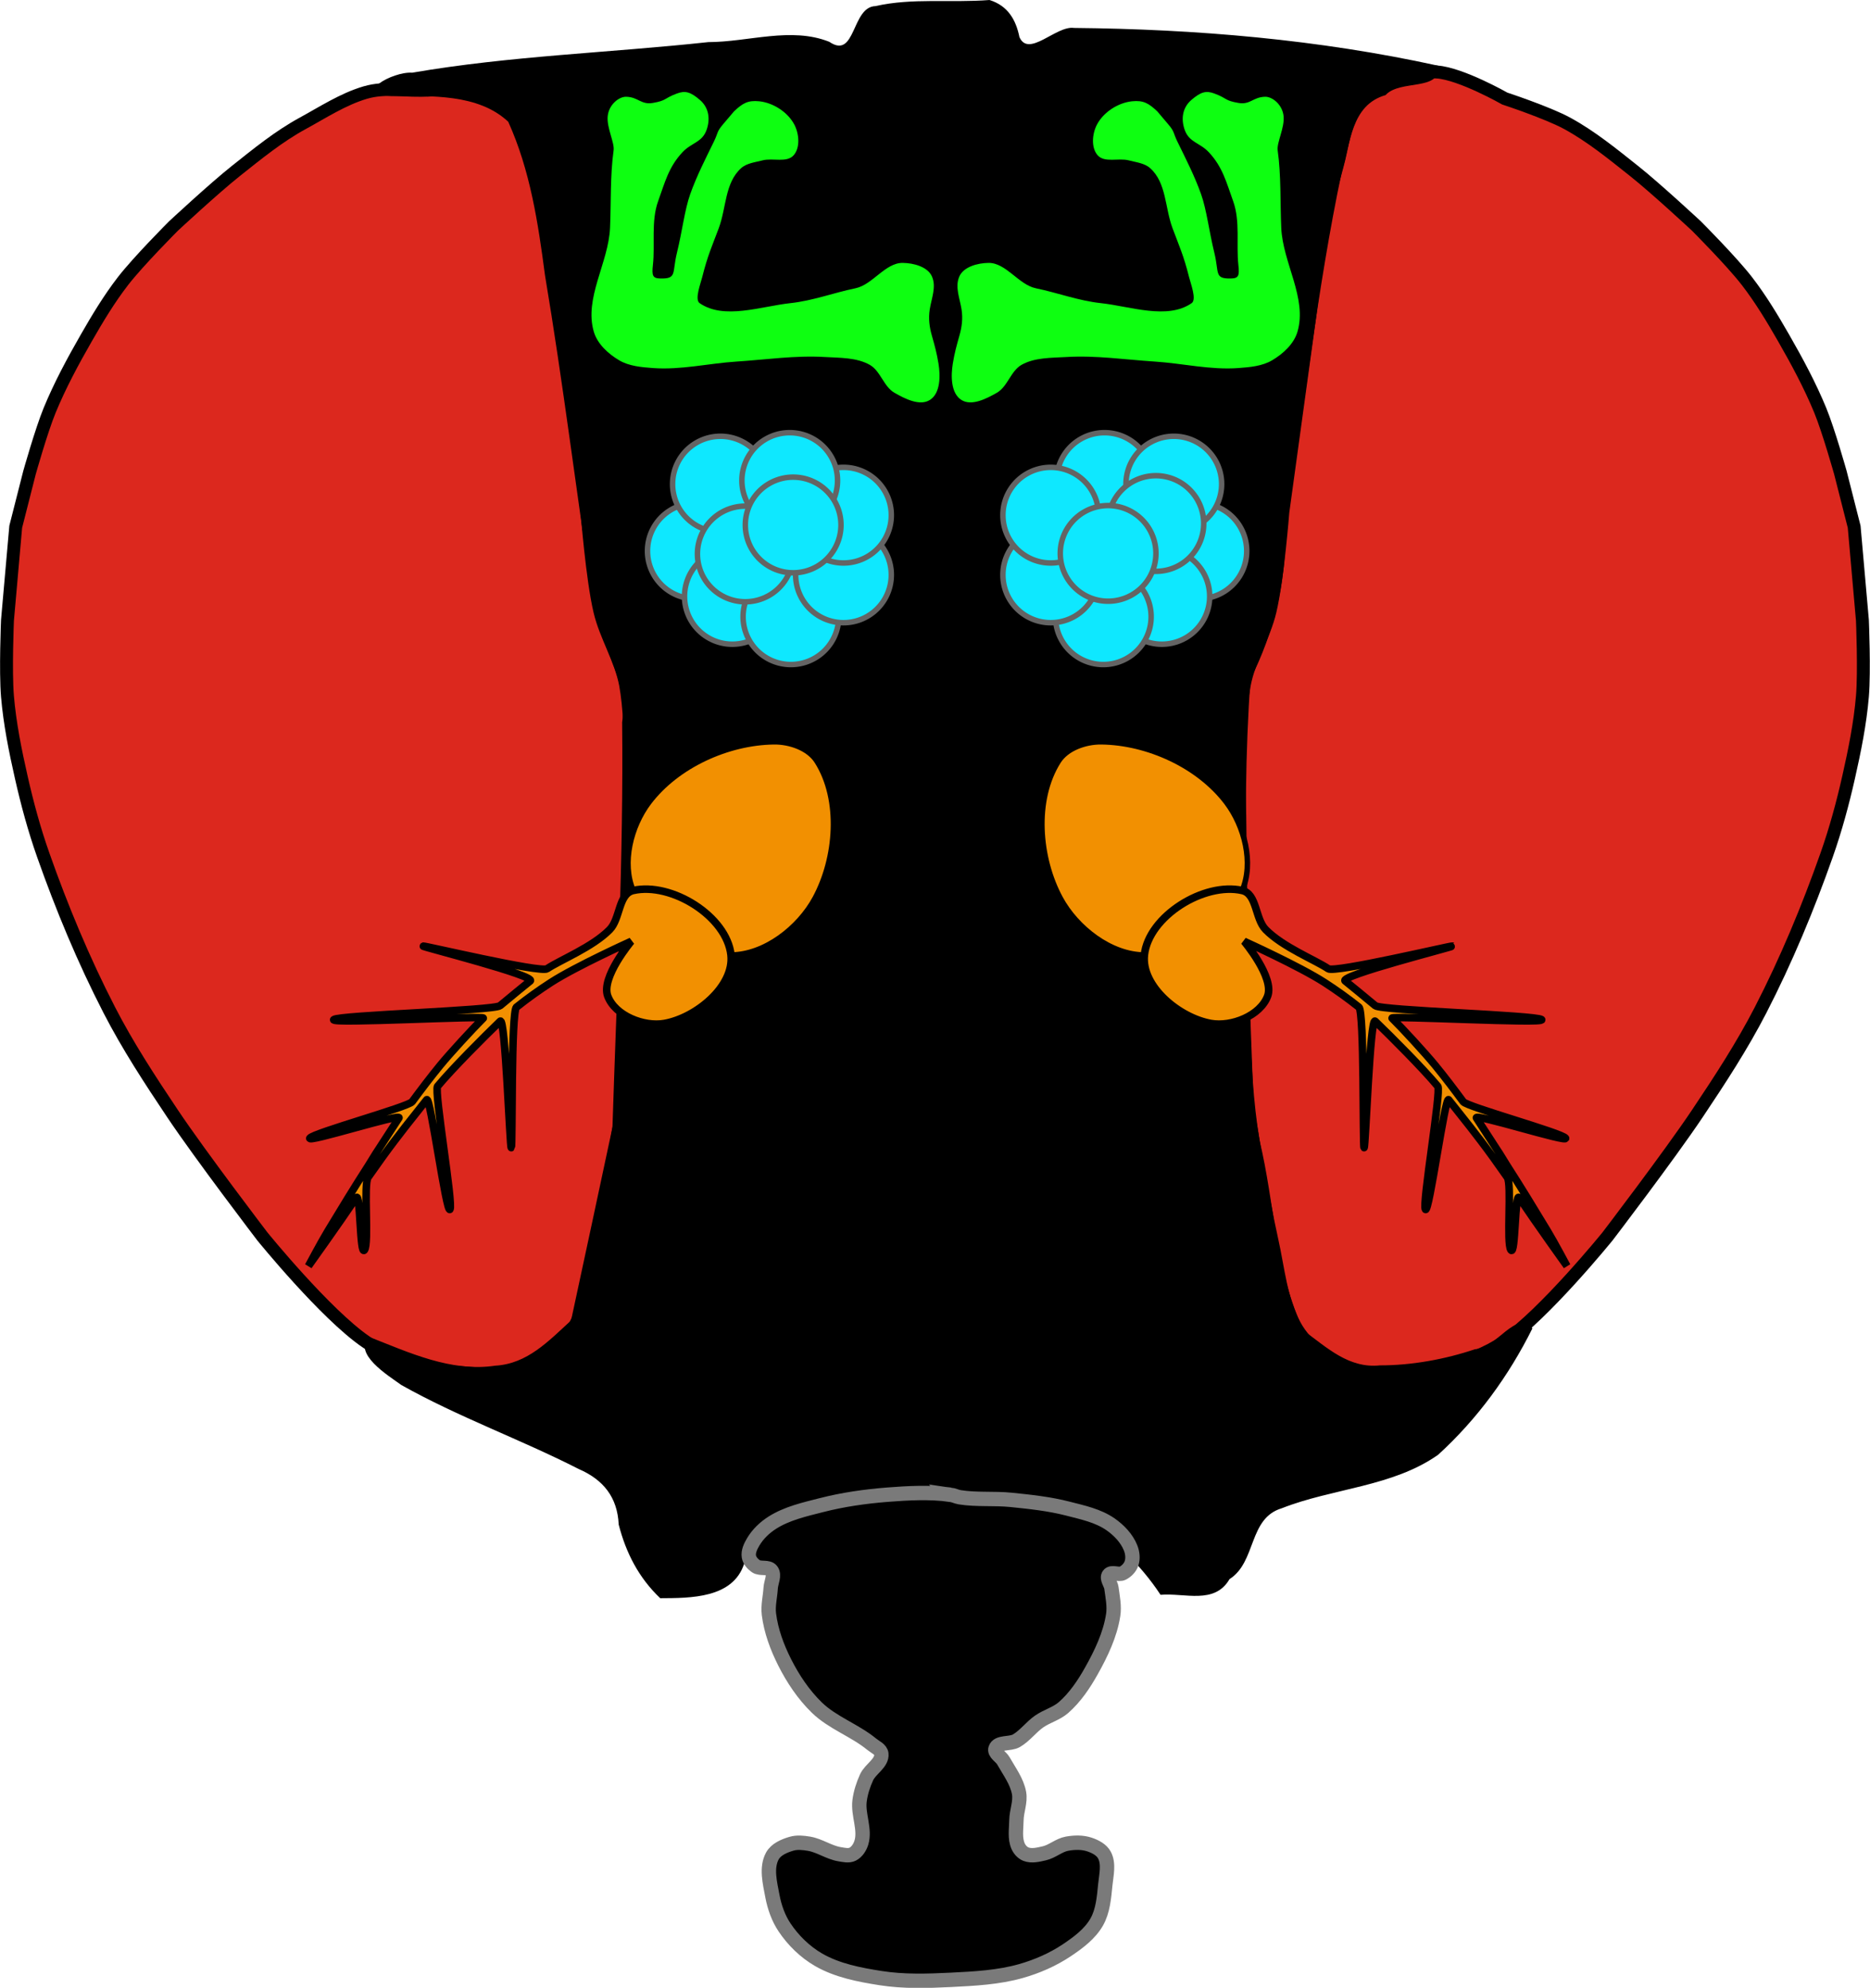 <?xml version="1.0" encoding="UTF-8" standalone="no"?>
<!-- Created with Inkscape (http://www.inkscape.org/) -->

<svg
   xmlns:dc="http://purl.org/dc/elements/1.1/"
   xmlns:cc="http://creativecommons.org/ns#"
   xmlns:rdf="http://www.w3.org/1999/02/22-rdf-syntax-ns#"
   xmlns:svg="http://www.w3.org/2000/svg"
   xmlns="http://www.w3.org/2000/svg"
   xmlns:sodipodi="http://sodipodi.sourceforge.net/DTD/sodipodi-0.dtd"
   xmlns:inkscape="http://www.inkscape.org/namespaces/inkscape"
   width="341.405"
   height="362.941"
   viewBox="0 0 96.352 102.43"
   version="1.1"
   id="svg8"
   inkscape:version="0.92.4 (5da689c313, 2019-01-14)"
   sodipodi:docname="head 1.3.svg">
  <defs
     id="defs2">
    <filter
       inkscape:collect="always"
       id="filter3856">
      <feGaussianBlur
         inkscape:collect="always"
         stdDeviation="0.306"
         id="feGaussianBlur3858" />
    </filter>
    <filter
       inkscape:collect="always"
       id="filter4222">
      <feGaussianBlur
         inkscape:collect="always"
         stdDeviation="0.367"
         id="feGaussianBlur4224" />
    </filter>
    <filter
       inkscape:collect="always"
       id="filter4234">
      <feGaussianBlur
         inkscape:collect="always"
         stdDeviation="0.367"
         id="feGaussianBlur4236" />
    </filter>
  </defs>
  <sodipodi:namedview
     id="base"
     pagecolor="#ffffff"
     bordercolor="#666666"
     borderopacity="1.0"
     inkscape:pageopacity="0.0"
     inkscape:pageshadow="2"
     inkscape:zoom="0.9899495"
     inkscape:cx="344.27403"
     inkscape:cy="180.09059"
     inkscape:document-units="mm"
     inkscape:current-layer="layer1"
     showgrid="false"
     inkscape:window-width="1536"
     inkscape:window-height="801"
     inkscape:window-x="-8"
     inkscape:window-y="-8"
     inkscape:window-maximized="1"
     units="mm"
     fit-margin-top="0"
     fit-margin-left="0"
     fit-margin-right="0"
     fit-margin-bottom="0" />
  <g
     inkscape:label="Layer 1"
     inkscape:groupmode="layer"
     id="layer1"
     transform="translate(-9.261,-10.683)">
    <path
       style="fill:#dc281e;fill-opacity:1;stroke:#000000;stroke-width:0.665;stroke-linecap:butt;stroke-linejoin:miter;stroke-miterlimit:4;stroke-opacity:1;stroke-dasharray:none"
       d="m 31.417,15.321 c 0.758,-0.055 1.893,0.003 2.593,0.301 0.691,0.295 1.141,0.209 1.6,0.803 0.67,0.867 0.812,1.781 1.11,2.835 0.282,0.996 0.515,2.007 0.709,3.024 0.304,1.595 0.709,4.819 0.709,4.819 l 1.37,9.969 c 0,0 0.266,3.434 0.661,5.103 0.308,1.299 1.076,2.468 1.323,3.78 0.416,2.215 0.236,6.756 0.236,6.756 l -0.095,7.229 -0.283,7.654 c 0,0 -0.755,4.681 -1.276,6.993 -0.333,1.48 -0.456,3.062 -1.181,4.394 -0.315,0.578 -0.784,1.088 -1.323,1.465 -0.724,0.506 -1.59,0.824 -2.457,0.992 -0.587,0.114 -1.199,0.044 -1.795,0 -0.746,-0.055 -1.501,-0.127 -2.221,-0.331 -1.039,-0.295 -2.085,-0.667 -2.977,-1.276 -2.096,-1.433 -5.339,-5.433 -5.339,-5.433 0,0 -3.176,-4.158 -4.63,-6.331 -1.16,-1.733 -2.306,-3.485 -3.26,-5.339 -1.324,-2.572 -2.44,-5.256 -3.402,-7.985 -0.463,-1.312 -0.828,-2.659 -1.134,-4.016 -0.31,-1.371 -0.59,-2.757 -0.709,-4.158 -0.11,-1.303 0,-3.921 0,-3.921 l 0.425,-4.819 0.709,-2.788 c 0,0 0.611,-2.172 1.039,-3.213 0.531,-1.289 1.196,-2.523 1.89,-3.733 0.578,-1.008 1.18,-2.01 1.89,-2.929 0.783,-1.015 2.599,-2.835 2.599,-2.835 0,0 2.094,-1.947 3.213,-2.835 1.106,-0.878 2.209,-1.782 3.449,-2.457 1.012,-0.551 2.068,-1.244 3.213,-1.583 1.095,-0.324 2.094,-0.046 3.343,-0.136 z"
       id="path826"
       inkscape:connector-curvature="0"
       sodipodi:nodetypes="sssssccsscccssssssscssssscccssscssss" />
    <path
       sodipodi:nodetypes="sssssccsscccssssssscssssscccssscsscs"
       inkscape:connector-curvature="0"
       id="path828"
       d="m 83.298,14.393 c -0.758,-0.055 -1.521,0.221 -2.221,0.52 -0.691,0.295 -1.43,0.634 -1.89,1.228 -0.67,0.867 -0.741,2.064 -1.039,3.118 -0.282,0.996 -0.515,2.007 -0.709,3.024 -0.304,1.595 -0.709,4.819 -0.709,4.819 l -1.37,9.969 c 0,0 -0.266,3.434 -0.661,5.103 -0.308,1.299 -1.076,2.468 -1.323,3.78 -0.416,2.215 -0.236,6.756 -0.236,6.756 l 0.095,7.229 0.283,7.654 c 0,0 0.755,4.681 1.276,6.993 0.333,1.48 0.456,3.062 1.181,4.394 0.315,0.578 0.784,1.088 1.323,1.465 0.724,0.506 1.59,0.824 2.457,0.992 0.587,0.114 1.199,0.044 1.795,0 0.746,-0.055 1.501,-0.127 2.221,-0.331 1.039,-0.295 2.085,-0.667 2.977,-1.276 2.096,-1.433 5.339,-5.433 5.339,-5.433 0,0 3.176,-4.158 4.63,-6.331 1.16,-1.733 2.306,-3.485 3.26,-5.339 1.324,-2.572 2.44,-5.256 3.402,-7.985 0.463,-1.312 0.828,-2.659 1.134,-4.016 0.31,-1.371 0.59,-2.757 0.709,-4.158 0.11,-1.303 0,-3.921 0,-3.921 l -0.425,-4.819 -0.709,-2.788 c 0,0 -0.611,-2.172 -1.039,-3.213 -0.531,-1.289 -1.196,-2.523 -1.89,-3.733 -0.578,-1.008 -1.18,-2.01 -1.89,-2.929 -0.783,-1.015 -2.599,-2.835 -2.599,-2.835 0,0 -2.094,-1.947 -3.213,-2.835 -1.106,-0.878 -2.209,-1.782 -3.449,-2.457 -1.012,-0.551 -3.213,-1.276 -3.213,-1.276 0,0 -2.248,-1.28 -3.496,-1.37 z"
       style="fill:#dc281e;fill-opacity:1;stroke:#000000;stroke-width:0.665;stroke-linecap:butt;stroke-linejoin:miter;stroke-miterlimit:4;stroke-opacity:1;stroke-dasharray:none" />
    <path
       style="font-size:medium;font-style:normal;font-variant:normal;font-weight:normal;font-stretch:normal;text-indent:0;text-align:start;text-decoration:none;line-height:normal;letter-spacing:normal;word-spacing:normal;text-transform:none;direction:ltr;writing-mode:lr-tb;text-anchor:start;baseline-shift:baseline;color:#000000;fill:#000000;fill-opacity:1;fill-rule:nonzero;stroke:none;visibility:visible;display:inline;overflow:visible;enable-background:accumulate;font-family:sans-serif"
       d="m 60.25,10.683 c -1.946,0.154 -3.995,-0.117 -5.874,0.314 -1.252,0.03 -1.008,2.781 -2.386,1.84 -1.971,-0.785 -4.167,0.013 -6.234,0.016 -5.08,0.551 -10.226,0.708 -15.257,1.576 -1.024,-0.072 -3.114,1.132 -1.085,1.2 2.035,0.005 4.485,-0.127 6.034,1.328 1.133,2.507 1.536,5.2 1.893,7.905 0.936,5.576 1.618,11.194 2.466,16.778 0.248,2.174 1.863,4.005 1.51,6.259 0.074,6.959 -0.278,13.925 -0.499,20.874 -0.709,3.319 -1.415,6.638 -2.133,9.954 -1.156,1.056 -2.247,2.235 -3.91,2.33 -2.276,0.341 -4.444,-0.681 -6.525,-1.496 -0.789,0.894 0.971,1.974 1.691,2.492 2.944,1.654 6.142,2.799 9.134,4.326 1.277,0.553 2,1.459 2.064,2.862 0.373,1.46 1.039,2.754 2.141,3.798 1.569,-0.008 3.739,0.009 4.323,-1.775 0.934,-1.156 2.012,-2.472 3.586,-2.672 2.037,-0.55 4.033,-1.454 6.185,-1.039 2.63,-0.031 5.272,0.496 7.742,1.276 1.497,1.17 2.893,2.435 3.942,4.034 1.248,-0.108 2.784,0.519 3.554,-0.808 1.393,-0.886 0.963,-3.135 2.694,-3.652 2.613,-1.033 5.707,-1.099 8.057,-2.758 2.022,-1.846 3.638,-4.065 4.856,-6.512 -0.875,-0.979 -1.846,1.052 -2.953,1.074 -1.546,0.52 -3.271,0.836 -4.904,0.833 -1.599,0.169 -2.72,-0.91 -3.92,-1.783 -1.477,-3.059 -1.493,-6.542 -2.283,-9.805 -0.66,-4.055 -0.42,-8.207 -0.646,-12.304 -0.106,-3.822 -0.091,-7.69 0.181,-11.481 1.199,-2.364 1.818,-4.954 1.804,-7.603 0.947,-6.175 1.61,-12.412 2.898,-18.524 0.452,-1.476 0.476,-3.447 2.258,-3.957 0.739,-0.824 2.886,-0.176 2.707,-1.515 -6.157,-1.351 -12.471,-1.886 -18.766,-1.946 -0.913,-0.131 -2.332,1.552 -2.807,0.473 -0.185,-0.914 -0.61,-1.62 -1.541,-1.912 z"
       id="path1389"
       inkscape:connector-curvature="0" />
    <path
       style="fill:#000000;fill-opacity:1;stroke:#7a7a7a;stroke-width:0.741;stroke-linecap:butt;stroke-linejoin:miter;stroke-miterlimit:4;stroke-opacity:1;stroke-dasharray:none"
       d="m 58.222,87.704 c -1.068,-0.143 -2.159,-0.084 -3.233,0 -1.148,0.09 -2.297,0.254 -3.413,0.54 -0.862,0.22 -1.763,0.423 -2.515,0.899 -0.394,0.249 -0.75,0.588 -0.988,0.989 -0.135,0.228 -0.27,0.503 -0.225,0.764 0.035,0.201 0.192,0.378 0.359,0.495 0.23,0.16 0.645,-0.002 0.808,0.225 0.176,0.243 -0.027,0.6 -0.045,0.899 -0.026,0.45 -0.146,0.902 -0.09,1.349 0.108,0.861 0.418,1.699 0.808,2.473 0.43,0.854 0.976,1.672 1.661,2.338 0.813,0.79 1.953,1.169 2.829,1.889 0.18,0.148 0.468,0.263 0.494,0.495 0.053,0.475 -0.566,0.778 -0.763,1.214 -0.174,0.385 -0.307,0.795 -0.359,1.214 -0.088,0.715 0.307,1.472 0.09,2.158 -0.074,0.234 -0.229,0.476 -0.449,0.585 -0.201,0.099 -0.452,0.037 -0.674,0 -0.546,-0.091 -1.025,-0.448 -1.572,-0.54 -0.295,-0.049 -0.611,-0.084 -0.898,0 -0.375,0.109 -0.8,0.287 -0.988,0.629 -0.332,0.604 -0.127,1.391 0,2.068 0.107,0.569 0.306,1.138 0.629,1.619 0.448,0.669 1.054,1.261 1.751,1.664 0.96,0.554 2.093,0.772 3.188,0.944 1.198,0.189 2.426,0.15 3.637,0.09 1.205,-0.06 2.431,-0.122 3.592,-0.45 0.838,-0.237 1.656,-0.594 2.38,-1.079 0.581,-0.39 1.178,-0.833 1.527,-1.439 0.33,-0.574 0.383,-1.275 0.449,-1.933 0.051,-0.507 0.196,-1.08 -0.045,-1.529 -0.147,-0.275 -0.468,-0.44 -0.763,-0.54 -0.369,-0.125 -0.784,-0.115 -1.167,-0.045 -0.416,0.076 -0.755,0.401 -1.167,0.495 -0.307,0.07 -0.649,0.159 -0.943,0.045 -0.178,-0.069 -0.325,-0.231 -0.404,-0.405 -0.186,-0.41 -0.097,-0.898 -0.09,-1.349 0.007,-0.467 0.217,-0.934 0.135,-1.394 -0.109,-0.607 -0.506,-1.126 -0.808,-1.664 -0.122,-0.217 -0.483,-0.393 -0.404,-0.63 0.121,-0.364 0.747,-0.21 1.078,-0.405 0.44,-0.258 0.75,-0.696 1.167,-0.989 0.395,-0.277 0.894,-0.401 1.257,-0.719 0.595,-0.522 1.05,-1.199 1.437,-1.889 0.504,-0.898 0.965,-1.86 1.123,-2.878 0.071,-0.46 -0.029,-0.932 -0.09,-1.394 -0.03,-0.227 -0.269,-0.488 -0.135,-0.674 0.141,-0.196 0.504,0.021 0.718,-0.09 0.198,-0.103 0.375,-0.285 0.449,-0.495 0.09,-0.255 0.055,-0.558 -0.045,-0.809 -0.197,-0.493 -0.597,-0.91 -1.033,-1.214 -0.641,-0.447 -1.444,-0.614 -2.2,-0.809 -0.953,-0.246 -1.939,-0.35 -2.919,-0.45 -0.88,-0.09 -1.776,0.005 -2.649,-0.135 -0.169,-0.027 -0.325,-0.112 -0.494,-0.135 z"
       id="path4544"
       inkscape:connector-curvature="0"
       sodipodi:nodetypes="ssssssssssssssssssssssssssssssssssssssssssssssssssssssss" />
    <g
       id="g858">
      <path
         transform="matrix(1.108,0,0,1.108,-8.361,-1.586)"
         sodipodi:nodetypes="csssssssssssssssssssssssssssssssssssssssc"
         inkscape:connector-curvature="0"
         id="path3775"
         d="m 69.721,16.252 c -0.395,-0.371 -0.638,-0.524 -1.177,-0.468 -0.65,0.068 -1.328,0.508 -1.63,1.087 -0.219,0.419 -0.279,1.061 0.03,1.419 0.32,0.37 0.975,0.117 1.449,0.241 0.342,0.09 0.733,0.127 0.996,0.362 0.761,0.681 0.684,1.835 1.041,2.792 0.32,0.857 0.519,1.275 0.77,2.279 0.071,0.286 0.363,1.039 0.121,1.207 -1.135,0.788 -2.852,0.148 -4.226,0 -1.046,-0.113 -1.991,-0.478 -3.021,-0.691 -0.801,-0.165 -1.384,-1.19 -2.201,-1.18 -0.5,0.006 -1.158,0.176 -1.358,0.634 -0.212,0.484 0.024,1.013 0.105,1.535 0.065,0.418 0.015,0.811 -0.101,1.217 -0.136,0.478 -0.225,0.803 -0.306,1.293 -0.094,0.571 -0.094,1.377 0.392,1.69 0.474,0.306 1.171,-0.051 1.66,-0.332 0.5,-0.288 0.643,-1.016 1.147,-1.298 0.615,-0.344 1.379,-0.32 2.083,-0.362 1.368,-0.083 2.738,0.123 4.105,0.211 1.299,0.084 2.596,0.399 3.894,0.302 0.535,-0.04 1.108,-0.088 1.57,-0.362 0.509,-0.302 1.011,-0.76 1.177,-1.328 0.458,-1.564 -0.684,-3.202 -0.755,-4.83 -0.052,-1.189 -0.002,-2.429 -0.166,-3.607 -0.049,-0.355 0.324,-1.043 0.276,-1.579 -0.048,-0.536 -0.518,-0.921 -0.865,-0.911 -0.562,0.016 -0.683,0.383 -1.238,0.287 -0.659,-0.114 -0.49,-0.204 -1.117,-0.438 -0.384,-0.143 -0.63,-0.08 -1.072,0.302 -0.415,0.358 -0.49,0.889 -0.302,1.404 0.211,0.575 0.699,0.579 1.117,1.026 0.641,0.685 0.814,1.396 1.132,2.279 0.334,0.928 0.136,2.018 0.241,2.958 0.058,0.513 0.007,0.626 -0.347,0.634 -0.783,0.017 -0.541,-0.256 -0.767,-1.182 -0.252,-1.028 -0.359,-2.004 -0.621,-2.743 -0.302,-0.848 -0.707,-1.636 -1.102,-2.445 -0.205,-0.421 -0.119,-0.443 -0.423,-0.8 z"
         style="fill:#0eff11;fill-opacity:1;stroke:none;filter:url(#filter3856)" />
      <path
         style="fill:#0eff11;fill-opacity:1;stroke:none;filter:url(#filter3856)"
         d="m 69.721,16.252 c -0.395,-0.371 -0.638,-0.524 -1.177,-0.468 -0.65,0.068 -1.328,0.508 -1.63,1.087 -0.219,0.419 -0.279,1.061 0.03,1.419 0.32,0.37 0.975,0.117 1.449,0.241 0.342,0.09 0.733,0.127 0.996,0.362 0.761,0.681 0.684,1.835 1.041,2.792 0.32,0.857 0.519,1.275 0.77,2.279 0.071,0.286 0.363,1.039 0.121,1.207 -1.135,0.788 -2.852,0.148 -4.226,0 -1.046,-0.113 -1.991,-0.478 -3.021,-0.691 -0.801,-0.165 -1.384,-1.19 -2.201,-1.18 -0.5,0.006 -1.158,0.176 -1.358,0.634 -0.212,0.484 0.024,1.013 0.105,1.535 0.065,0.418 0.015,0.811 -0.101,1.217 -0.136,0.478 -0.225,0.803 -0.306,1.293 -0.094,0.571 -0.094,1.377 0.392,1.69 0.474,0.306 1.171,-0.051 1.66,-0.332 0.5,-0.288 0.643,-1.016 1.147,-1.298 0.615,-0.344 1.379,-0.32 2.083,-0.362 1.368,-0.083 2.738,0.123 4.105,0.211 1.299,0.084 2.596,0.399 3.894,0.302 0.535,-0.04 1.108,-0.088 1.57,-0.362 0.509,-0.302 1.011,-0.76 1.177,-1.328 0.458,-1.564 -0.684,-3.202 -0.755,-4.83 -0.052,-1.189 -0.002,-2.429 -0.166,-3.607 -0.049,-0.355 0.324,-1.043 0.276,-1.579 -0.048,-0.536 -0.518,-0.921 -0.865,-0.911 -0.562,0.016 -0.683,0.383 -1.238,0.287 -0.659,-0.114 -0.49,-0.204 -1.117,-0.438 -0.384,-0.143 -0.63,-0.08 -1.072,0.302 -0.415,0.358 -0.49,0.889 -0.302,1.404 0.211,0.575 0.699,0.579 1.117,1.026 0.641,0.685 0.814,1.396 1.132,2.279 0.334,0.928 0.136,2.018 0.241,2.958 0.058,0.513 0.007,0.626 -0.347,0.634 -0.783,0.017 -0.541,-0.256 -0.767,-1.182 -0.252,-1.028 -0.359,-2.004 -0.621,-2.743 -0.302,-0.848 -0.707,-1.636 -1.102,-2.445 -0.205,-0.421 -0.119,-0.443 -0.423,-0.8 z"
         id="path3888"
         inkscape:connector-curvature="0"
         sodipodi:nodetypes="csssssssssssssssssssssssssssssssssssssssc"
         transform="matrix(-1.108,0,0,1.108,124.332,-1.586)" />
    </g>
    <g
       id="g4183"
       style="filter:url(#filter4234)">
      <path
         transform="matrix(0.345,0,0,0.345,-41.399,-42.398)"
         d="m 333.036,236.156 a 7.143,7.143 0 1 1 -14.286,0 7.143,7.143 0 1 1 14.286,0 z"
         sodipodi:ry="7.1428571"
         sodipodi:rx="7.1428571"
         sodipodi:cy="236.15553"
         sodipodi:cx="325.89285"
         id="path3917"
         style="fill:#0ee8ff;fill-opacity:1;stroke:#646464;stroke-width:0.819;stroke-opacity:1"
         sodipodi:type="arc" />
      <path
         sodipodi:type="arc"
         style="fill:#0ee8ff;fill-opacity:1;stroke:#646464;stroke-width:0.819;stroke-opacity:1"
         id="path3911"
         sodipodi:cx="325.89285"
         sodipodi:cy="236.15553"
         sodipodi:rx="7.1428571"
         sodipodi:ry="7.1428571"
         d="m 333.036,236.156 a 7.143,7.143 0 1 1 -14.286,0 7.143,7.143 0 1 1 14.286,0 z"
         transform="matrix(0.345,0,0,0.345,-43.308,-40.059)" />
      <path
         transform="matrix(0.345,0,0,0.345,-46.262,-46.03)"
         d="m 333.036,236.156 a 7.143,7.143 0 1 1 -14.286,0 7.143,7.143 0 1 1 14.286,0 z"
         sodipodi:ry="7.1428571"
         sodipodi:rx="7.1428571"
         sodipodi:cy="236.15553"
         sodipodi:cx="325.89285"
         id="path3890"
         style="fill:#0ee8ff;fill-opacity:1;stroke:#646464;stroke-width:0.819;stroke-opacity:1"
         sodipodi:type="arc" />
      <path
         sodipodi:type="arc"
         style="fill:#0ee8ff;fill-opacity:1;stroke:#646464;stroke-width:0.819;stroke-opacity:1"
         id="path3903"
         sodipodi:cx="325.89285"
         sodipodi:cy="236.15553"
         sodipodi:rx="7.1428571"
         sodipodi:ry="7.1428571"
         d="m 333.036,236.156 a 7.143,7.143 0 1 1 -14.286,0 7.143,7.143 0 1 1 14.286,0 z"
         transform="matrix(0.345,0,0,0.345,-46.324,-39.012)" />
      <path
         transform="matrix(0.345,0,0,0.345,-49.032,-41.167)"
         d="m 333.036,236.156 a 7.143,7.143 0 1 1 -14.286,0 7.143,7.143 0 1 1 14.286,0 z"
         sodipodi:ry="7.1428571"
         sodipodi:rx="7.1428571"
         sodipodi:cy="236.15553"
         sodipodi:cx="325.89285"
         id="path3905"
         style="fill:#0ee8ff;fill-opacity:1;stroke:#646464;stroke-width:0.819;stroke-opacity:1"
         sodipodi:type="arc" />
      <path
         sodipodi:type="arc"
         style="fill:#0ee8ff;fill-opacity:1;stroke:#646464;stroke-width:0.819;stroke-opacity:1"
         id="path3907"
         sodipodi:cx="325.89285"
         sodipodi:cy="236.15553"
         sodipodi:rx="7.1428571"
         sodipodi:ry="7.1428571"
         d="m 333.036,236.156 a 7.143,7.143 0 1 1 -14.286,0 7.143,7.143 0 1 1 14.286,0 z"
         transform="matrix(0.345,0,0,0.345,-49.032,-44.244)" />
      <path
         sodipodi:type="arc"
         style="fill:#0ee8ff;fill-opacity:1;stroke:#646464;stroke-width:0.819;stroke-opacity:1"
         id="path3915"
         sodipodi:cx="325.89285"
         sodipodi:cy="236.15553"
         sodipodi:rx="7.1428571"
         sodipodi:ry="7.1428571"
         d="m 333.036,236.156 a 7.143,7.143 0 1 1 -14.286,0 7.143,7.143 0 1 1 14.286,0 z"
         transform="matrix(0.345,0,0,0.345,-42.692,-45.845)" />
      <path
         transform="matrix(0.345,0,0,0.345,-43.615,-43.814)"
         d="m 333.036,236.156 a 7.143,7.143 0 1 1 -14.286,0 7.143,7.143 0 1 1 14.286,0 z"
         sodipodi:ry="7.1428571"
         sodipodi:rx="7.1428571"
         sodipodi:cy="236.15553"
         sodipodi:cx="325.89285"
         id="path3913"
         style="fill:#0ee8ff;fill-opacity:1;stroke:#646464;stroke-width:0.819;stroke-opacity:1"
         sodipodi:type="arc" />
      <path
         transform="matrix(0.345,0,0,0.345,-46.077,-42.275)"
         d="m 333.036,236.156 a 7.143,7.143 0 1 1 -14.286,0 7.143,7.143 0 1 1 14.286,0 z"
         sodipodi:ry="7.1428571"
         sodipodi:rx="7.1428571"
         sodipodi:cy="236.15553"
         sodipodi:cx="325.89285"
         id="path3909"
         style="fill:#0ee8ff;fill-opacity:1;stroke:#646464;stroke-width:0.819;stroke-opacity:1"
         sodipodi:type="arc" />
    </g>
    <g
       id="g4207"
       style="filter:url(#filter4222)">
      <path
         sodipodi:type="arc"
         style="fill:#0ee8ff;fill-opacity:1;stroke:#646464;stroke-width:0.819;stroke-opacity:1"
         id="path4048"
         sodipodi:cx="325.89285"
         sodipodi:cy="236.15553"
         sodipodi:rx="7.1428571"
         sodipodi:ry="7.1428571"
         d="m 333.036,236.156 a 7.143,7.143 0 1 1 -14.286,0 7.143,7.143 0 1 1 14.286,0 z"
         transform="matrix(-0.345,0,0,0.345,157.521,-42.398)" />
      <path
         transform="matrix(-0.345,0,0,0.345,159.429,-40.059)"
         d="m 333.036,236.156 a 7.143,7.143 0 1 1 -14.286,0 7.143,7.143 0 1 1 14.286,0 z"
         sodipodi:ry="7.1428571"
         sodipodi:rx="7.1428571"
         sodipodi:cy="236.15553"
         sodipodi:cx="325.89285"
         id="path4050"
         style="fill:#0ee8ff;fill-opacity:1;stroke:#646464;stroke-width:0.819;stroke-opacity:1"
         sodipodi:type="arc" />
      <path
         transform="matrix(-0.345,0,0,0.345,162.446,-39.012)"
         d="m 333.036,236.156 a 7.143,7.143 0 1 1 -14.286,0 7.143,7.143 0 1 1 14.286,0 z"
         sodipodi:ry="7.1428571"
         sodipodi:rx="7.1428571"
         sodipodi:cy="236.15553"
         sodipodi:cx="325.89285"
         id="path4054"
         style="fill:#0ee8ff;fill-opacity:1;stroke:#646464;stroke-width:0.819;stroke-opacity:1"
         sodipodi:type="arc" />
      <path
         sodipodi:type="arc"
         style="fill:#0ee8ff;fill-opacity:1;stroke:#646464;stroke-width:0.819;stroke-opacity:1"
         id="path4056"
         sodipodi:cx="325.89285"
         sodipodi:cy="236.15553"
         sodipodi:rx="7.1428571"
         sodipodi:ry="7.1428571"
         d="m 333.036,236.156 a 7.143,7.143 0 1 1 -14.286,0 7.143,7.143 0 1 1 14.286,0 z"
         transform="matrix(-0.345,0,0,0.345,165.154,-41.167)" />
      <path
         transform="matrix(-0.345,0,0,0.345,165.154,-44.244)"
         d="m 333.036,236.156 a 7.143,7.143 0 1 1 -14.286,0 7.143,7.143 0 1 1 14.286,0 z"
         sodipodi:ry="7.1428571"
         sodipodi:rx="7.1428571"
         sodipodi:cy="236.15553"
         sodipodi:cx="325.89285"
         id="path4058"
         style="fill:#0ee8ff;fill-opacity:1;stroke:#646464;stroke-width:0.819;stroke-opacity:1"
         sodipodi:type="arc" />
      <path
         transform="matrix(-0.345,0,0,0.345,158.814,-45.845)"
         d="m 333.036,236.156 a 7.143,7.143 0 1 1 -14.286,0 7.143,7.143 0 1 1 14.286,0 z"
         sodipodi:ry="7.1428571"
         sodipodi:rx="7.1428571"
         sodipodi:cy="236.15553"
         sodipodi:cx="325.89285"
         id="path4060"
         style="fill:#0ee8ff;fill-opacity:1;stroke:#646464;stroke-width:0.819;stroke-opacity:1"
         sodipodi:type="arc" />
      <path
         sodipodi:type="arc"
         style="fill:#0ee8ff;fill-opacity:1;stroke:#646464;stroke-width:0.819;stroke-opacity:1"
         id="path4052"
         sodipodi:cx="325.89285"
         sodipodi:cy="236.15553"
         sodipodi:rx="7.1428571"
         sodipodi:ry="7.1428571"
         d="m 333.036,236.156 a 7.143,7.143 0 1 1 -14.286,0 7.143,7.143 0 1 1 14.286,0 z"
         transform="matrix(-0.345,0,0,0.345,162.384,-46.03)" />
      <path
         sodipodi:type="arc"
         style="fill:#0ee8ff;fill-opacity:1;stroke:#646464;stroke-width:0.819;stroke-opacity:1"
         id="path4062"
         sodipodi:cx="325.89285"
         sodipodi:cy="236.15553"
         sodipodi:rx="7.1428571"
         sodipodi:ry="7.1428571"
         d="m 333.036,236.156 a 7.143,7.143 0 1 1 -14.286,0 7.143,7.143 0 1 1 14.286,0 z"
         transform="matrix(-0.345,0,0,0.345,160.094,-42.246)" />
      <path
         sodipodi:type="arc"
         style="fill:#0ee8ff;fill-opacity:1;stroke:#646464;stroke-width:0.819;stroke-opacity:1"
         id="path4064"
         sodipodi:cx="325.89285"
         sodipodi:cy="236.15553"
         sodipodi:rx="7.1428571"
         sodipodi:ry="7.1428571"
         d="m 333.036,236.156 a 7.143,7.143 0 1 1 -14.286,0 7.143,7.143 0 1 1 14.286,0 z"
         transform="matrix(-0.345,0,0,0.345,162.561,-43.739)" />
    </g>
    <path
       style="fill:#f29001;fill-opacity:1;stroke:#000000;stroke-width:0.282px;stroke-linecap:butt;stroke-linejoin:miter;stroke-opacity:1"
       d="m 66.008,48.907 c -0.812,-0.01 -1.783,0.322 -2.217,1.008 -1.259,1.987 -1.018,4.987 0.101,7.056 0.829,1.533 2.592,2.914 4.334,2.923 2.013,0.01 4.245,-1.477 5.04,-3.326 0.606,-1.411 0.12,-3.311 -0.806,-4.536 -1.442,-1.905 -4.062,-3.095 -6.451,-3.125 z"
       id="path1547"
       inkscape:connector-curvature="0"
       sodipodi:nodetypes="sssssss" />
    <path
       style="fill:#f29001;fill-opacity:1;stroke:#000000;stroke-width:0.389;stroke-linecap:butt;stroke-linejoin:miter;stroke-miterlimit:4;stroke-dasharray:none;stroke-opacity:1"
       d="m 68.226,59.894 c -0.177,1.63 1.813,3.242 3.427,3.528 1.065,0.188 2.544,-0.398 2.923,-1.411 0.359,-0.959 -1.21,-2.822 -1.21,-2.822 0,0 2.831,1.279 4.133,2.117 0.613,0.395 1.208,0.822 1.78,1.277 0.286,0.227 0.195,7.177 0.267,7.238 0.072,0.061 0.307,-6.768 0.57,-6.515 0.857,0.828 2.464,2.437 3.228,3.355 0.191,0.229 -0.823,6.11 -0.636,6.342 0.187,0.233 1.011,-5.884 1.196,-5.649 0.184,0.235 0.932,1.171 1.114,1.407 0.182,0.236 0.364,0.473 0.545,0.709 0.198,0.259 0.417,0.554 0.646,0.872 0.23,0.318 0.471,0.659 0.716,1.01 0.245,0.351 -0.059,3.384 0.186,3.742 0.244,0.358 0.199,-3.029 0.427,-2.691 0.91,1.354 2.46,3.518 2.46,3.518 0,0 -0.163,-0.305 -0.37,-0.685 -0.207,-0.38 -0.459,-0.833 -0.638,-1.129 -0.683,-1.133 -1.373,-2.264 -2.09,-3.378 -0.179,-0.278 -0.309,-0.518 -0.53,-0.844 -0.185,-0.274 -0.846,-1.319 -1.032,-1.592 -0.187,-0.273 4.778,1.307 4.586,1.037 -0.191,-0.27 -5.072,-1.609 -5.269,-1.875 -0.468,-0.633 -0.944,-1.263 -1.444,-1.873 -0.499,-0.61 -1.663,-1.878 -2.222,-2.432 -0.15,-0.149 7.967,0.303 7.703,0.073 -0.263,-0.23 -8.266,-0.464 -8.569,-0.718 -0.607,-0.508 -1.222,-1.008 -1.552,-1.275 -0.33,-0.267 5.568,-1.759 5.517,-1.793 -0.051,-0.034 -6.051,1.391 -6.388,1.165 -0.675,-0.454 -2.337,-1.111 -3.225,-2.016 -0.549,-0.559 -0.445,-1.842 -1.21,-2.016 -1.963,-0.446 -4.822,1.325 -5.04,3.326 z"
       id="path1549"
       inkscape:connector-curvature="0"
       sodipodi:nodetypes="csscssssssssssssscssssssssscssscsssc" />
    <path
       sodipodi:nodetypes="sssssss"
       inkscape:connector-curvature="0"
       id="path1555"
       d="m 49.143,48.907 c 0.812,-0.01 1.783,0.322 2.217,1.008 1.259,1.987 1.018,4.987 -0.101,7.056 -0.829,1.533 -2.592,2.914 -4.334,2.923 -2.013,0.01 -4.245,-1.477 -5.04,-3.326 -0.606,-1.411 -0.12,-3.311 0.806,-4.536 1.442,-1.905 4.062,-3.095 6.451,-3.125 z"
       style="fill:#f29001;fill-opacity:1;stroke:#000000;stroke-width:0.282px;stroke-linecap:butt;stroke-linejoin:miter;stroke-opacity:1" />
    <path
       sodipodi:nodetypes="csscssssssssssssscssssssssscssscsssc"
       inkscape:connector-curvature="0"
       id="path1557"
       d="m 46.925,59.894 c 0.177,1.63 -1.813,3.242 -3.427,3.528 -1.065,0.188 -2.544,-0.398 -2.923,-1.411 -0.359,-0.959 1.21,-2.822 1.21,-2.822 0,0 -2.831,1.279 -4.133,2.117 -0.613,0.395 -1.208,0.822 -1.78,1.277 -0.286,0.227 -0.195,7.177 -0.267,7.238 -0.072,0.061 -0.307,-6.768 -0.57,-6.515 -0.857,0.828 -2.464,2.437 -3.228,3.355 -0.191,0.229 0.823,6.11 0.636,6.342 -0.187,0.233 -1.011,-5.884 -1.196,-5.649 -0.184,0.235 -0.932,1.171 -1.114,1.407 -0.182,0.236 -0.364,0.473 -0.545,0.709 -0.198,0.259 -0.417,0.554 -0.646,0.872 -0.23,0.318 -0.471,0.659 -0.716,1.01 -0.245,0.351 0.059,3.384 -0.186,3.742 -0.244,0.358 -0.199,-3.029 -0.427,-2.691 -0.91,1.354 -2.46,3.518 -2.46,3.518 0,0 0.163,-0.305 0.37,-0.685 0.207,-0.38 0.459,-0.833 0.638,-1.129 0.683,-1.133 1.373,-2.264 2.09,-3.378 0.179,-0.278 0.309,-0.518 0.53,-0.844 0.185,-0.274 0.846,-1.319 1.032,-1.592 0.187,-0.273 -4.778,1.307 -4.586,1.037 0.191,-0.27 5.072,-1.609 5.269,-1.875 0.468,-0.633 0.944,-1.263 1.444,-1.873 0.499,-0.61 1.663,-1.878 2.222,-2.432 0.15,-0.149 -7.967,0.303 -7.703,0.073 0.263,-0.23 8.266,-0.464 8.569,-0.718 0.607,-0.508 1.222,-1.008 1.552,-1.275 0.33,-0.267 -5.568,-1.759 -5.517,-1.793 0.051,-0.034 6.051,1.391 6.388,1.165 0.675,-0.454 2.337,-1.111 3.225,-2.016 0.549,-0.559 0.445,-1.842 1.21,-2.016 1.963,-0.446 4.822,1.325 5.04,3.326 z"
       style="fill:#f29001;fill-opacity:1;stroke:#000000;stroke-width:0.389;stroke-linecap:butt;stroke-linejoin:miter;stroke-miterlimit:4;stroke-dasharray:none;stroke-opacity:1" />
  </g>
</svg>
